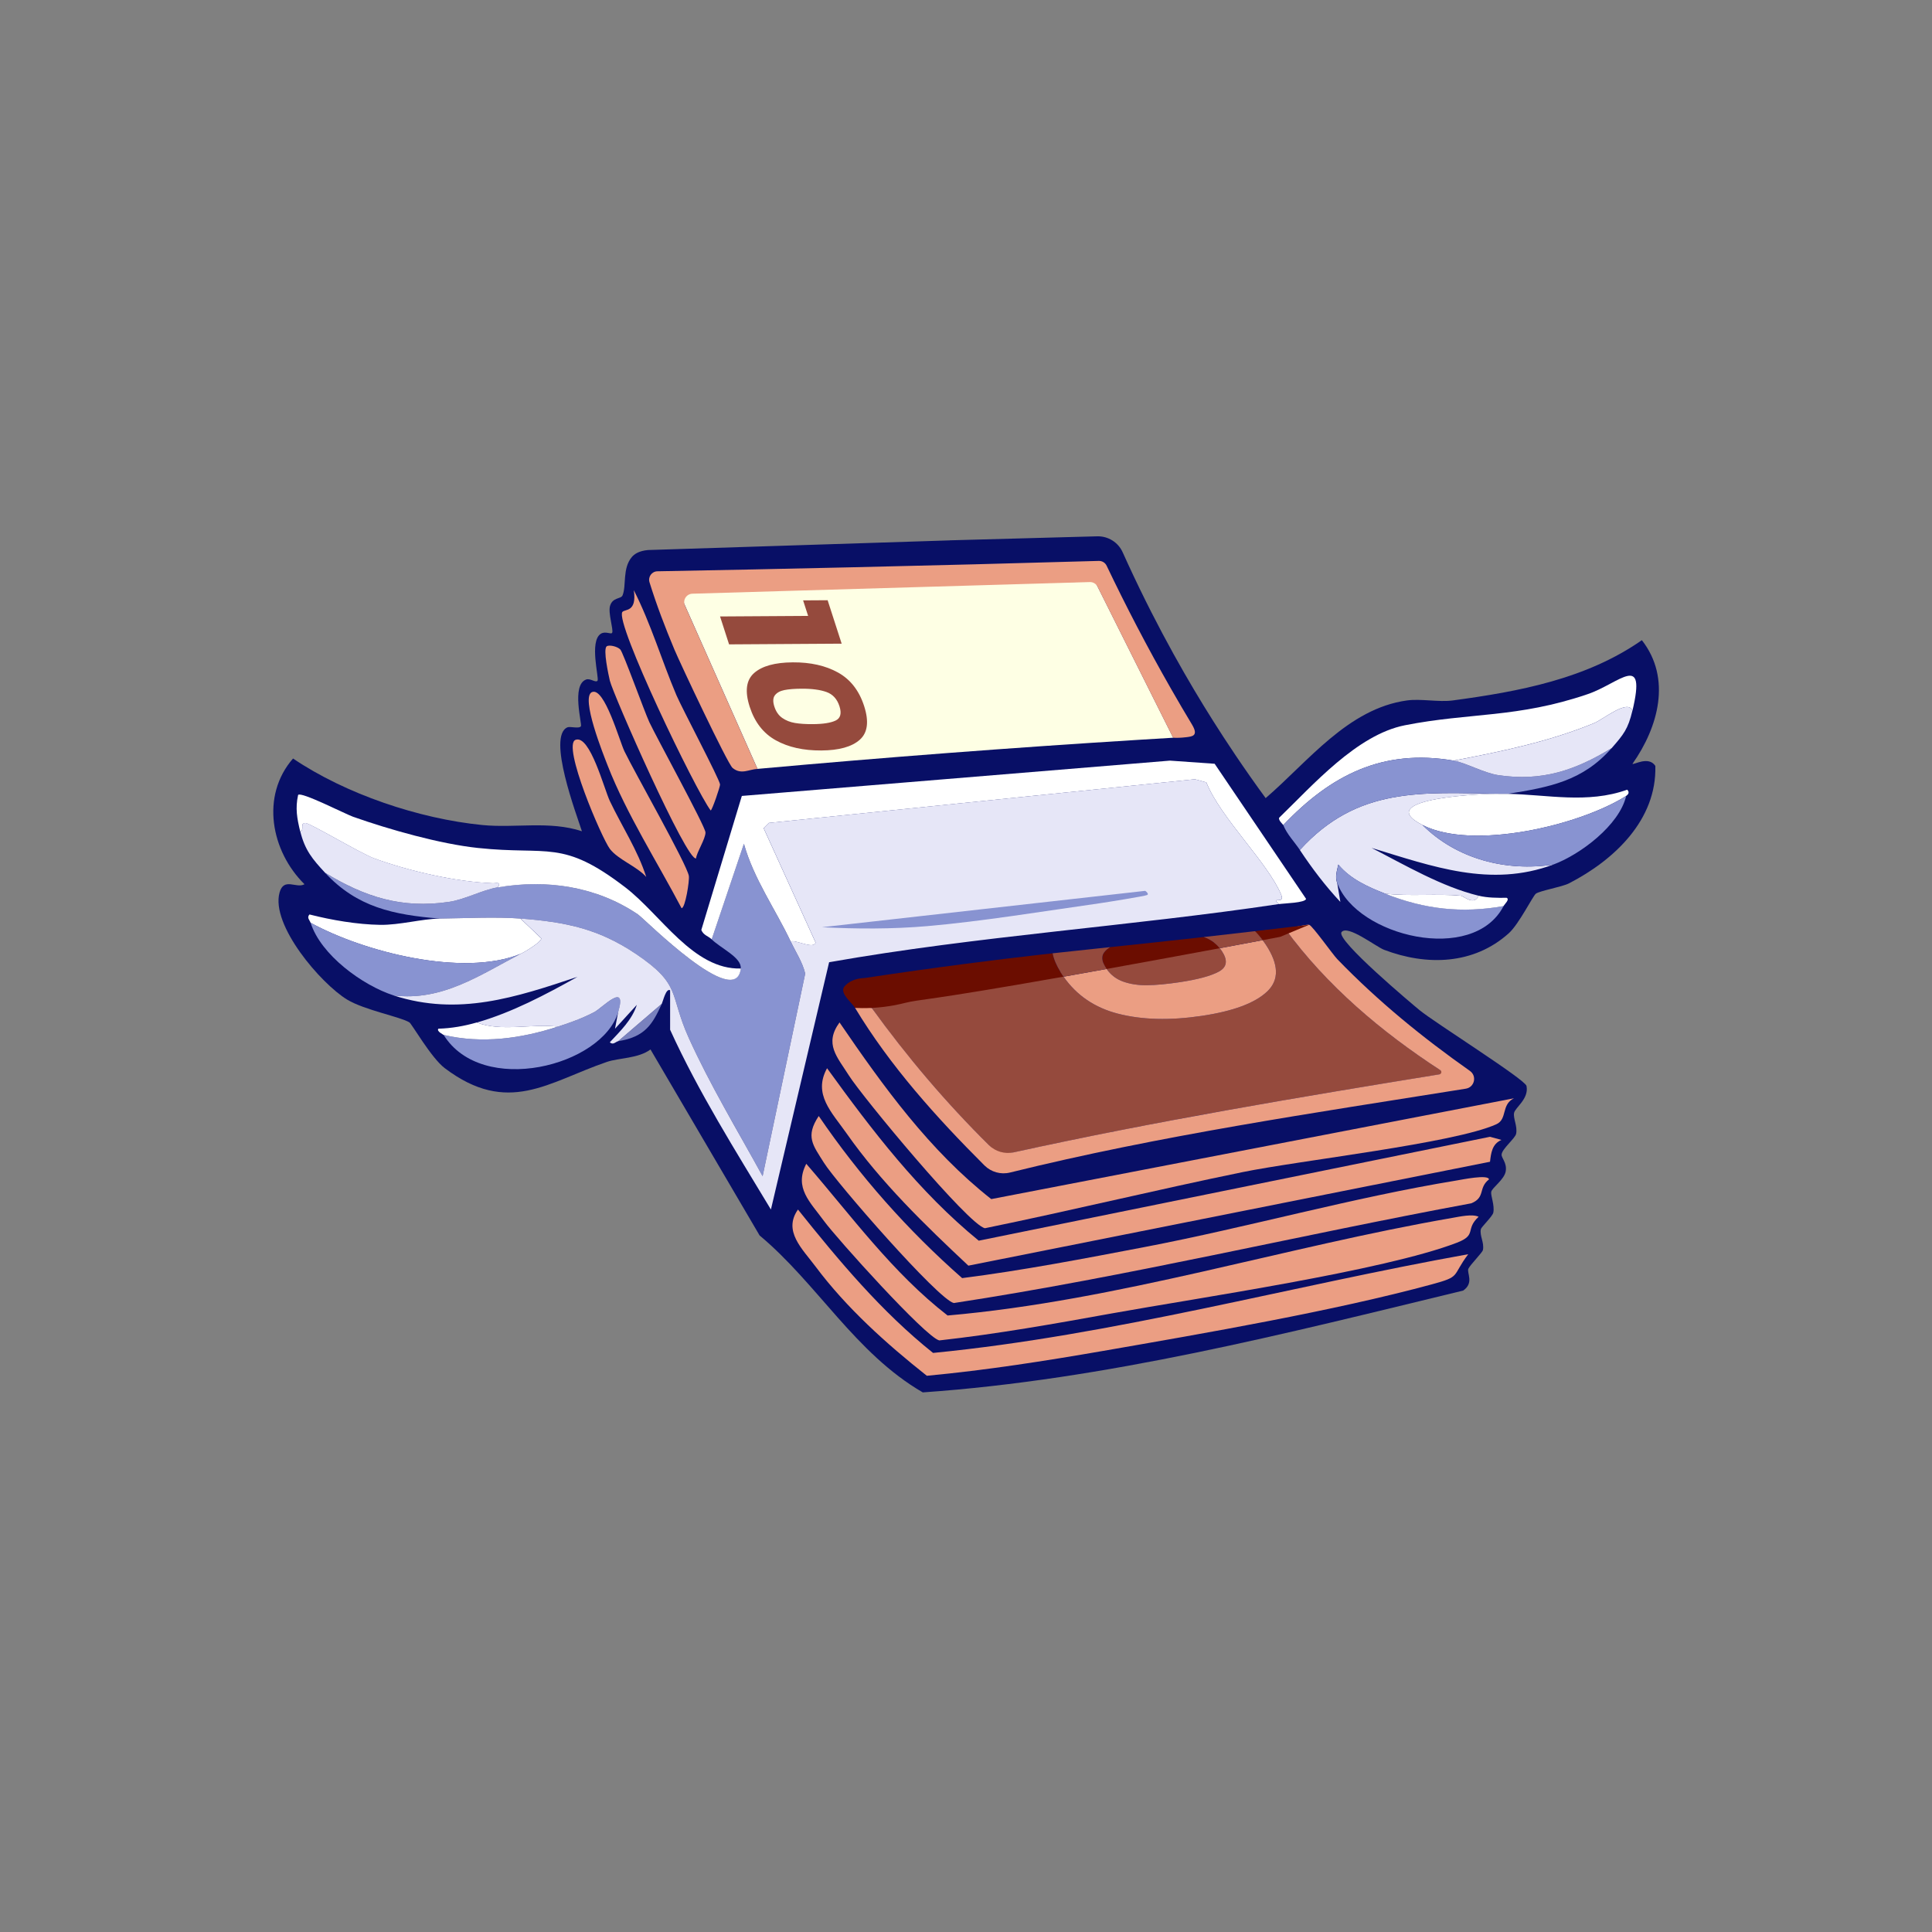 <?xml version="1.0" encoding="UTF-8"?>
<svg id="Layer_1" data-name="Layer 1" xmlns="http://www.w3.org/2000/svg" width="4000" height="4000" viewBox="0 0 4000 4000"><rect x="0" y="0" width="4000" height="4000" fill="#808080" stroke="none"/>
  <g id="Oggetto_generativo" data-name="Oggetto generativo">
    <g>
      <path d="M1966.2,1118.7c86.8-2.4,173.6-4.7,260.5-7.1,15-.4,30-.8,45-1.2,22.6-.6,43.4,12.4,52.7,33.1s7.1,15.8,11.2,24.6c63.9,138.7,128.2,248.6,175.1,322.9,27.1,43,63.6,98.4,109.7,161.4,87.5-75.1,170.3-185.4,292.6-202.2,28.8-4,65.8,3.9,94.7,0,136.7-18.4,276.4-44.3,391.6-124.8,61.9,79.3,34.1,179.9-19.4,256,1.9,3,33.2-17.1,47.3,4.3,3.1,111.9-85,194.8-178.6,243.1-14.5,7.5-60.8,15.4-68.8,21.5-6.2,4.7-34.9,62.8-55.9,81.8-72.9,65.6-170.5,67.7-258.2,34.4-16.7-6.3-75.9-52.8-88.2-36.6-12.3,16.2,148.2,150.5,161.4,161.4,30.8,25.5,219,143.6,221.6,157.1,5.2,27-23.7,44.6-25.8,55.9s7.4,27.5,4.3,43c-1.9,9.5-29.3,31.3-30.1,43-.5,7.4,11.3,16.9,8.6,34.4s-28.4,34.2-30.1,43c-1.4,7.5,7.5,27.9,4.3,43-1.7,7.9-24.9,29.5-25.8,34.4-2.7,13.8,7.5,27.6,4.3,43-1,5.1-26.4,30.6-30.1,38.7s12.4,29.5-10.8,45.2c-368.5,89.3-738.8,184.2-1118.8,210.8-139.6-80.9-218.2-225.1-337.8-324.9l-225.9-385.1c-25.8,19-64.9,17.1-90.4,25.8-121.2,41.5-204.4,112-335.6,12.9-27.8-21-68.1-91.4-73.1-94.7-18.2-11.5-93.2-25.5-129.1-47.3-54.3-33.1-158.4-154.3-139.8-221.6,8.9-32.3,34.9-7.5,51.6-17.2-69-68.1-91.5-182.6-23.7-260.3,108.8,73.6,260.6,124.7,391.6,137.7,68.6,6.8,139.3-9.2,206.5,12.9-10.9-34-72.5-196.5-30.1-215.1,5.6-2.5,23.9,3.4,28-2.2,3-4.2-20.3-85.5,10.8-96.8,8.7-3.2,20.3,7.6,23.7,2.2,3.4-5.5-17.5-81,6.5-96.8,9.8-6.5,21.5,2,23.7-2.2,3.2-6.3-8.9-41.1-4.3-55.9,5.5-18,22.5-13.6,25.8-21.5,8.4-20.2-.8-55.9,19.4-79.6,4.7-5.5,13.9-12.5,33.1-14.3,89.8-2.9,179.5-5.7,269.3-8.6,118.5-3.8,237-7.6,355.6-11.4l-.1-.1Z" style="fill: #080f66;"/>
      <path d="M1637,1949.1c10.3,21.9,24.4,42.8,30.1,66.7l-88.2,419.5c-51.6-94.4-108.3-188.1-152.8-286.1-41.3-91.2-14-109.8-109.7-174.3-78-52.6-146.5-66.1-238.8-73.1-51.1-3.9-115.4-.6-167.8,0-94.9-7.8-170.2-23.2-236.7-94.7,82.3,50,158.4,74.5,256,60.2,33.2-4.9,68.6-24.6,101.1-30.1,101.4-17.3,204.3-2.2,290.4,55.9,13.8,9.3,203.3,200.9,213,111.9,2.4-22.3-41.7-41.9-60.2-60.2l66.7-197.9c20.4,72.9,65.2,135.4,96.8,202.2h0l.1 0Z" style="fill: #8893d1;"/>
      <path d="M2428.8,1527.4c-23.7,1.4-47.3,2.8-71,4.3-263.4,16.3-526.6,36.4-789.5,60.2l-170-383,869.2-4.3,161.4,322.7h-.1l0.0.1Z" style="fill: #feffe4;"/>
      <path d="M2661.1,1923.3c.02.03.05.07.07.1h-.07v-.1Z" style="fill: #954a3d;"/>
      <path d="M2290.13,2004.65c-2.14-3.23-3.85-6.31-5.12-9.24,76.32-14.53,152.63-29.07,228.93-43.62,4.2,3.31,8.02,7.11,11.48,11.4,1.51,1.86,2.94,3.82,4.3,5.87,12.68,19.07,10.73,33.18-5.85,42.33-16.59,9.14-43.99,16.55-82.21,22.23-25.75,3.83-47.77,5.88-66.08,6.17-18.32.29-34.93-2.18-49.84-7.4-14.34-5.03-25.86-13.76-34.57-26.22-.35-.5-.7-1.01-1.04-1.52Z" style="fill: #954a3d;"/>
      <path d="M2992.4,2222.4c-305.7,49.4-613,100.9-915.9,168.4-4.4,1-9.1-.3-12.4-3.5-95.2-92.2-181.7-193.1-259.3-300.4.24-.05.49-.09.73-.14,130.02-24.79,260.07-49.56,390.12-74.33,1.15,1.89,2.37,3.79,3.65,5.71.89,1.34,1.79,2.66,2.7,3.97,27.02,38.68,64.57,64.22,112.65,76.62,49.7,12.81,107.48,14.33,173.33,4.55,65.1-9.67,110.27-26.49,135.52-50.43,25.24-23.95,24.26-56.38-2.94-97.28-2.06-3.1-4.18-6.11-6.38-9.05-4.52-6.08-9.33-11.81-14.41-17.2,19.79-4.55,51.91-5.17,61.4-5.92h.01c2.2,3.01,4.42,6.01,6.67,9,87.74,116.88,201.92,211.23,324.55,290Z" style="fill: #954a3d;"/>
      <path d="M2648.2,1871.7c-19.6-16.8,13.3,2.2,4.3-19.4-27.5-66.1-125.6-159-154.9-232.4l-23.7-6.5-882.1,90.4-10.8,10.8,107.6,236.7c-4.1,15.1-40.6-6-51.6-2.2-31.6-66.8-76.4-129.3-96.8-202.2l-66.7,197.9c-6.8-6.7-17.1-8.3-21.5-19.4l83.9-277.5,886.4-73.1,92.5,6.5,189.3,279.7c-1.8,8.4-45,9.1-55.9,10.8h0l-0-.1Z" style="fill: #fff;"/>
      <path d="M1738.2,2116.9c90.9,133,186.2,265.2,314.1,365.7l1082.2-208.7c-27,13.1-13,43.2-36.6,53.8-87.5,39.5-407.5,74.9-525,99-178.1,36.5-355.4,79.7-533.6,116.2-33.5-6-254.1-272.3-281.8-316.3-24.2-38.4-51.6-65.4-19.4-109.7h.1Z" style="fill: #eb9e83;"/>
      <path d="M1712.3,2211.6c93,128.6,190.3,256.1,314.1,357.1l1058.5-215.1,23.7,6.5c-19.5,8.3-21.6,27.3-23.7,45.2l-1080,215.1c-89.5-83.9-180.9-172.3-251.7-273.2-31.6-45-70.4-81.6-40.9-135.5h0l0-.1Z" style="fill: #eb9e83;"/>
      <path d="M1695.1,2310.6c84.5,124,184.3,236.6,296.9,335.6,127-16.2,253.1-40.5,378.7-64.5,215-41.2,429.9-102.4,645.4-137.7,10.6-1.7,65.4-13.1,66.7-2.2-22.9,17.9-6.6,37.1-36.6,49.5-357.7,66.2-711.7,151.6-1071.4,206.5-32.4-7.3-243.6-249.8-268.9-290.4-22.8-36.5-39-54.2-10.8-96.8h0l0-0Z" style="fill: #eb9e83;"/>
      <path d="M1669.3,2409.5c93.7,108.2,178.4,225.6,292.6,314.1,353.1-30.8,699.4-142.5,1045.6-202.2,14.3-2.5,41-8.5,53.8-2.2-28.8,26.6-2.4,37.4-45.2,53.8-151.8,58.2-536.9,114.3-714.3,146.3-118.4,21.4-237.4,42.6-357.1,55.9-28.3-6.6-212.9-211.9-238.8-247.4-28.6-39.2-62.3-68.5-36.6-118.3h0v-0Z" style="fill: #eb9e83;"/>
      <path d="M1770.4,2086.8c8.9-10.6,22.9,0,34.4,0,73.2,101.1,154,196.4,242.7,284.1,13.4,13.3,32.7,18.9,51.2,14.9,291.7-64.1,587.3-113.8,881.5-161.5,4.3-.7,5.5-6.3,1.8-8.6-121.9-79.4-234.8-174.6-321-292.4,9.2-.7,43-10.1,49.5-8.6s48.9,61.5,58.1,71c84.7,87.6,176.1,162,274.7,231.5,15,10.6,9.6,33.9-8.5,36.8-316.1,50.5-633.5,96.9-943.7,173.6-19,4.7-39-.9-52.9-14.7-99.2-99.1-195.5-206-267.9-326.2h-.1l.2.1Z" style="fill: #eb9e83;"/>
      <path d="M1652.1,2504.2c85.1,106.4,172.6,211.3,279.7,296.9,374.9-36.8,738.5-138.1,1108-204.4-35,46.5-13.8,45.7-75.3,62.4-204.3,55.4-468.7,101-679.9,137.7-121.1,21-243.1,40.1-365.7,51.6-83.4-66.1-166.2-140.3-230.2-225.9-27.6-37-68-73.5-36.6-118.3h-0Z" style="fill: #eb9e83;"/>
      <path d="M2428.8,1527.4l-156.4-312.7c-3-6.1-9.3-9.8-16.1-9.6-274.3,8-548.5,16.1-822.8,24.1-12.4.4-20.5,13.2-15.4,24.5,50.1,112.8,100.1,225.6,150.2,338.4-17.2.3-33.6,12.8-51.6-2.2-10.5-8.7-108.5-216.7-120.5-245.3-19-45.4-36.9-92-51.5-139.2-3.4-11.1,4.8-22.4,16.4-22.6,132.9-2.4,265.8-5.2,398.7-8.2,171.7-3.9,343.4-8.3,515.1-13.3,6.9-.2,13.3,3.7,16.3,10,39.4,82.6,83.6,167.9,133.4,255,14.3,25.1,28.8,49.7,43.3,73.8s-.2,24.7-12.6,26.3h-.3c-9.9,1.2-18.7,1.4-26,1l-.2-0Z" style="fill: #eb9e83;"/>
      <path d="M1533.8,2005.1c-9.7,89-199.2-102.5-213-111.9-86.1-58.2-189-73.2-290.4-55.9,8.5-12.4-2.9-8.3-10.8-8.6-76.4-2.9-173.4-25.3-245.3-51.6-27.4-10.1-134-73.8-142-73.1-12.8,1-1.1,14.7-10.8,17.2-6.5-26.6-10.4-47.7-4.3-75.3,5.4-7.9,97.9,39.5,114,45.2,74.9,26.4,179.9,56.2,258.2,64.5,147.2,15.7,174.3-18.9,305.5,81.8,73.6,56.5,140.4,170.6,238.8,167.8h0l.1-.1Z" style="fill: #fff;"/>
      <path d="M3104.3,1643.6c-24.5-1.1-269,8.4-159.2,64.5,70.6,70.5,173.4,96.9,271.1,81.8-130.3,48.4-250,4-376.5-34.4,69.5,35.7,145.3,80.4,221.6,99-9.3,21.6-31.1.5-36.6,0-50.8-4.7-105.9,1.6-157.1-4.3-35.8-14.2-71.6-29.9-96.8-60.2-2.9,13.7-7.3,24.8-2.2,38.7l6.5,38.7c-31.3-33.4-58.6-69.5-83.9-107.6,119.1-131.3,252.3-119,413.1-116.2h-0Z" style="fill: #e6e6f7;"/>
      <path d="M3379.7,1471.5c-8.9-25.1-60.3,17.9-79.6,25.8-93.7,38.5-191.3,58.4-290.4,77.5-146.9-25.2-254.5,30-352.8,133.4-.5-1.2-10.6-10-8.6-15.1,69.7-67.4,161-171.9,260.3-191.5,135.4-26.7,232.4-14.6,378.7-64.5,65.6-22.4,121.9-89,92.5,34.4h0l-.1-0Z" style="fill: #fff;"/>
      <path d="M3336.7,1548.9c-59.9,68.3-129.1,81-215.1,94.7h-17.2c-160.7-2.8-294-15.1-413.1,116.2-11.1-16.6-27-32.8-34.4-51.6,98.3-103.4,205.9-158.6,352.8-133.4,24.5,4.2,62.9,25.7,92.5,30.1,90.4,13.4,158.5-9.9,234.5-55.9h0v-.1Z" style="fill: #8893d1;"/>
      <path d="M909.8,1901.8c52.4-.6,116.7-3.9,167.8,0l43,40.9c1.4,7.1-36.1,29.5-43,32.3-119.5,48.4-324.2-3.9-434.6-64.5-1.7-5.5-8.5-10.5-2.2-17.2,45.7,11.7,99.3,20.8,146.3,21.5,40.3.6,86.7-12.5,122.6-12.9h.1l0-.1Z" style="fill: #fff;"/>
      <path d="M3366.8,1647.9c-96.7,61.3-317.8,113.4-421.7,60.2-109.8-56.1,134.7-65.7,159.2-64.5h17.2c81.4,1.4,164.9,21,247.4-8.6,7.6,7.6-2,12.3-2.2,12.9h.1Z" style="fill: #fff;"/>
      <path d="M1030.3,1837.2c-32.5,5.5-67.9,25.3-101.1,30.1-97.6,14.3-173.8-10.2-256-60.2-26.2-28.2-42-46.8-51.6-86.1,9.6-2.5-2-16.2,10.8-17.2,8-.6,114.6,63.1,142,73.1,71.9,26.4,168.8,48.7,245.3,51.6,7.9.3,19.3-3.8,10.8,8.6h-.2l-0.0.1Z" style="fill: #e6e6f7;"/>
      <path d="M1077.7,1974.9c-84.8,44.4-162.1,98.1-262.5,86.1-64.5-20.8-151.2-83.9-172.1-150.6,110.4,60.6,315.1,112.9,434.6,64.5Z" style="fill: #8893d1;"/>
      <path d="M3366.8,1647.9c-13.9,60.3-94.7,121.2-150.6,142-97.7,15.2-200.5-11.2-271.1-81.8,103.9,53.1,325,1.1,421.7-60.2h0Z" style="fill: #8893d1;"/>
      <path d="M3379.7,1471.5c-9,37.9-18.1,49-43,77.5-76,46-144.1,69.3-234.5,55.9-29.6-4.4-68-25.9-92.5-30.1,99.2-19,196.8-39,290.4-77.5,19.4-8,70.7-50.9,79.6-25.8Z" style="fill: #e6e6f7;"/>
      <path d="M1279.9,2095.4c-33.4,111.9-281.7,175.3-361.4,47.3,80,18.7,160,7.6,236.7-17.2,25.7-8.3,51.4-17.6,75.3-30.1,16.3-8.5,68.9-64.9,49.5,0h-.1Z" style="fill: #8893d1;"/>
      <path d="M1312.2,1221.9c35.6,69.7,57.7,145.5,88.2,217.3,11.5,26.9,89.5,174.3,90.4,185,.3,4.3-16.5,53.5-19.4,53.8-31.9-42.3-198.7-389.2-182.9-410.9,4.8-6.6,30.6,1.3,23.7-45.2h0l0-0Z" style="fill: #eb9e83;"/>
      <path d="M1226.1,1432.8c25.6-9.9,56.5,101.4,66.7,122.6,19.9,41.5,129.8,234.7,133.4,258.2,1.5,9.9-7.4,66.8-15.1,66.7-49.9-94.9-113.9-195.1-152.8-294.8-8-20.6-57.5-143-32.3-152.8h.1l0.0.1Z" style="fill: #eb9e83;"/>
      <path d="M1256.2,1338.1c4.9-3.5,21.5,0,28,6.5,5.8,5.7,50.2,129.2,60.2,150.6,14.8,31.5,115.6,215.3,116.2,228.1s-18.9,42.6-19.4,53.8c-18.8,8.2-172.1-340.1-178.6-367.9-2.5-10.9-14.5-65.2-6.5-71h.1l0-.1Z" style="fill: #eb9e83;"/>
      <path d="M2867.7,1850.1c81.6,32.4,158.8,41.1,245.3,25.8-63.2,121.6-303.9,62.2-344.2-47.3-5.1-13.9-.7-25,2.2-38.7,25.2,30.3,61,46,96.8,60.2h-.1Z" style="fill: #8893d1;"/>
      <path d="M1191.7,1531.7c29.9-10.9,59.2,102.2,71,126.9,24.8,52.2,57.6,101.6,75.3,157.1-18.9-21.7-58.6-36.1-75.3-58.1s-99.8-215.4-71-225.9Z" style="fill: #eb9e83;"/>
      <path d="M2199.3,2018.14c.89,1.34,1.79,2.66,2.7,3.97-289.22,51.13-295.61,46.25-328.2,54.29-7.05,1.79-32.94,8.51-68.27,10.36-.24.02-.49.03-.73.04-14.5.7-26.4.4-34.4,0-5.9-9.8-28.3-27-24.3-40.5.3-1,1.3-3.2,4.9-6.8,12.3-12.2,29.7-14.3,39.2-14.6,151.3-22.9,274.9-38.2,360.9-48,9.51-1.08,18.91-2.14,28.25-3.18,2.27,11.88,7.7,24.78,16.3,38.71,1.15,1.89,2.37,3.79,3.65,5.71Z" style="fill: #6b0d00;"/>
      <path d="M2525.42,1963.19c-41.7,7.79-77.45,14.38-106.12,19.61-46.92,8.64-89.48,16.4-128.13,23.37-.35-.5-.7-1.01-1.04-1.52-2.14-3.23-3.85-6.31-5.12-9.24-3.98-9.13-3.73-16.84.75-23.14,3.01-4.25,7.26-8.03,12.75-11.34,55.76-5.87,117-12.32,193.56-20.89,8.15,2.75,15.44,6.67,21.87,11.75,4.2,3.31,8.02,7.11,11.48,11.4Z" style="fill: #6b0d00;"/>
      <path d="M2710.6,1914.6c-14.26,5.92-28.52,11.84-42.75,17.8-5.72,2.39-11.44,4.79-17.15,7.2-12.47,2.37-24.65,4.68-36.52,6.92-4.52-6.08-9.33-11.81-14.41-17.2-.46-.48-.92-.96-1.38-1.44,7.21-.84,14.55-1.7,22.01-2.58,38.1-4.5,69.4-8.2,90.2-10.7Z" style="fill: #6b0d00;"/>
      <path d="M3061.3,1854.5c18.5,4.5,39,4.5,58.1,4.3,6.8,3.4-4.1,12.7-6.5,17.2-86.5,15.3-163.7,6.6-245.3-25.8,51.2,5.9,106.2-.4,157.1,4.3,5.5.5,27.3,21.6,36.6,0h-0Z" style="fill: #fff;"/>
      <path d="M1155.1,2125.5c-76.7,24.8-156.7,35.9-236.7,17.2-.6-.9-15.1-7.3-10.8-12.9,27.4-.8,53.3-5.4,79.6-12.9,49.8,19.7,114.3,2,167.8,8.6h0l.1-0Z" style="fill: #fff;"/>
      <path d="M1279.9,2155.7l90.4-77.5c-19.7,43-34.6,68.4-90.4,77.5Z" style="fill: #7981be;"/>
      <g>
        <path d="M2648.2,1871.7c-309.3,46.3-623.4,66-931.6,120.5l-120.5,512c-73.3-121.7-149.9-243.1-208.7-372.2v-81.8c-8.5-4.7-14.4,21.8-17.2,28l-90.4,77.5c-4.7.8-10.4,8.9-17.2,2.2,21.9-23.5,45.9-46.3,55.9-77.5l-45.2,49.5,6.5-34.4c19.4-64.9-33.1-8.5-49.5,0-23.9,12.5-49.6,21.8-75.3,30.1-53.5-6.6-118,11.1-167.8-8.6,72.8-20.7,142.7-57.9,208.7-94.7-128.3,42.8-246.6,82-380.8,38.7,100.4,12,177.7-41.7,262.5-86.1,6.9-2.8,44.5-25.2,43-32.3l-43-40.9c92.3,7.1,160.8,20.6,238.8,73.1,95.7,64.5,68.4,83,109.7,174.3,44.4,98,101.2,191.8,152.8,286.1l88.2-419.5c-5.7-23.9-19.8-44.8-30.1-66.7,11-3.9,47.5,17.2,51.6,2.2l-107.6-236.7,10.8-10.8,882.1-90.4,23.7,6.5c29.3,73.3,127.4,166.3,154.9,232.4,9,21.6-23.9,2.6-4.3,19.4h0v.1Z" style="fill: #e6e6f7;"/>
        <path d="M2370.9,1844.4c1,.2,8.6,6.4,4.3,8.6-4.5,2.3-86.3,15.4-99,17.2-112.5,16-246,37.8-357.1,47.3-72.1,6.2-145,5.9-217.3,2.2l669.1-75.3h0v0Z" style="fill: #8893d1;"/>
      </g>
    </g>
  </g>
  <g>
    <path d="M1662.749,1243.03l50.77-.318,29.047,89.928-233.097,1.463-18.666-57.787,182.327-1.144-10.381-32.141Z" style="fill: #954a3d;"/>
    <path d="M1734.985,1392.376c25.723,14.26,43.758,37.405,54.105,69.439,10.345,32.029,7.305,55.307-9.119,69.835-16.426,14.523-42.948,21.903-79.56,22.133-37.04.233-68.422-6.784-94.145-21.042-25.724-14.265-43.759-37.41-54.104-69.439-10.348-32.034-7.308-55.312,9.118-69.836,16.425-14.528,43.159-21.904,80.199-22.136,36.611-.23,67.782,6.783,93.506,21.046ZM1730.14,1491.788c10.062-4.835,12.684-14.718,7.86-29.652-4.824-14.934-13.808-24.748-26.945-29.433-13.143-4.691-30.461-6.966-51.96-6.831-14.478.091-26.174,1.029-35.083,2.823-8.916,1.79-15.444,5.353-19.582,10.695-4.146,5.338-4.534,13.204-1.178,23.592,3.355,10.389,8.811,18.213,16.383,23.483,7.564,5.264,16.363,8.731,26.398,10.407,10.028,1.67,22.283,2.462,36.762,2.371,21.499-.135,37.278-2.623,47.345-7.454Z" style="fill: #954a3d;"/>
  </g>
  <g>
    <path d="M2623.5,2052.85c-25.25,23.94-70.42,40.76-135.52,50.43-65.85,9.78-123.63,8.26-173.33-4.55-48.08-12.4-85.63-37.94-112.65-76.62,27.14-4.8,56.78-10.09,89.17-15.94,8.71,12.46,20.23,21.19,34.57,26.22,14.91,5.22,31.52,7.69,49.84,7.4,18.31-.29,40.33-2.34,66.08-6.17,38.22-5.68,65.62-13.09,82.21-22.23,16.58-9.15,18.53-23.26,5.85-42.33-1.36-2.05-2.79-4.01-4.3-5.87,27.16-5.06,56.85-10.64,88.76-16.67,2.2,2.94,4.32,5.95,6.38,9.05,27.2,40.9,28.18,73.33,2.94,97.28Z" style="fill: #eb9e83;"/>
    <path d="M2290.13,2004.65c.34.51.69,1.02,1.04,1.52-32.39,5.85-62.03,11.14-89.17,15.94-.91-1.31-1.81-2.63-2.7-3.97-1.28-1.92-2.5-3.82-3.65-5.71-8.6-13.93-14.03-26.83-16.3-38.71,39.38-4.38,77.76-8.42,119.16-12.79-5.49,3.31-9.74,7.09-12.75,11.34-4.48,6.3-4.73,14.01-.75,23.14,1.27,2.93,2.98,6.01,5.12,9.24Z" style="fill: #954a3d;"/>
    <path d="M2614.18,1946.52c-31.91,6.03-61.6,11.61-88.76,16.67-3.46-4.29-7.28-8.09-11.48-11.4-6.43-5.08-13.72-9-21.87-11.75,32.44-3.63,67.63-7.65,106.32-12.16.46.48.92.96,1.38,1.44,5.08,5.39,9.89,11.12,14.41,17.2Z" style="fill: #954a3d;"/>
  </g>
</svg>